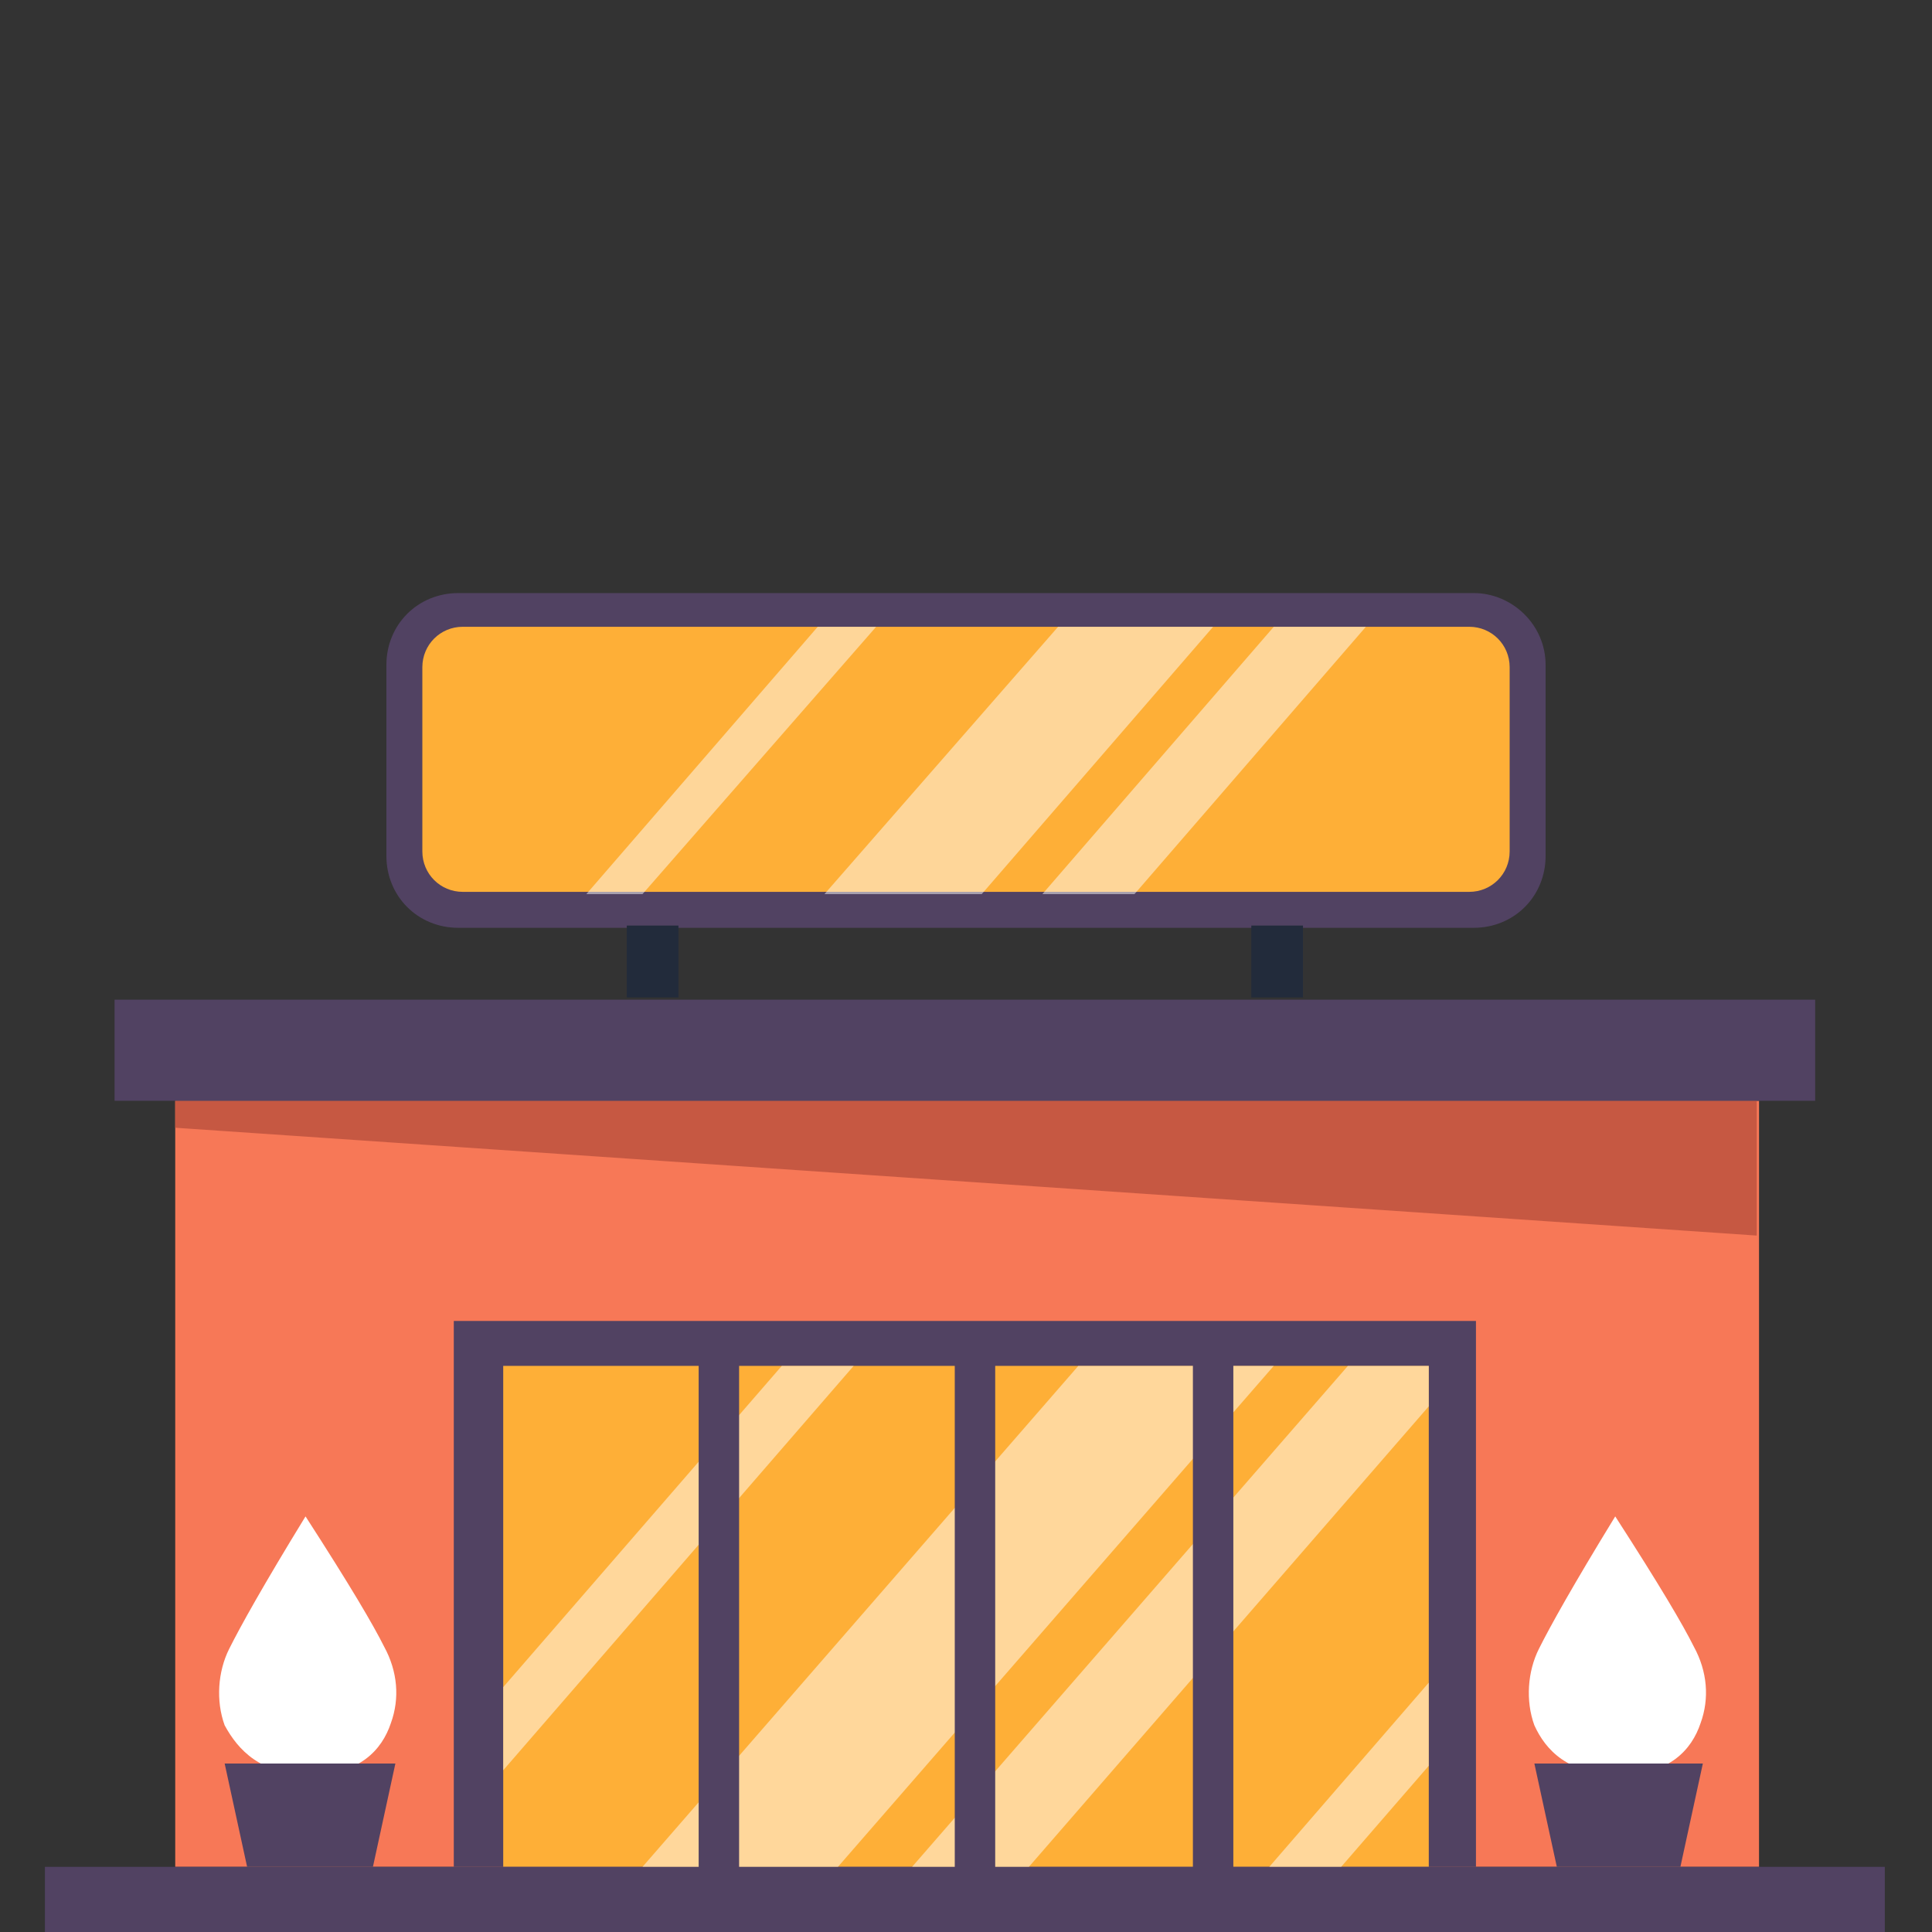 <svg enable-background="new 0 0 86 86" height="86" viewBox="0 0 86 86" width="86" xmlns="http://www.w3.org/2000/svg"><rect x="0" y="0" width="86" height="86" fill="#333333" stroke="none"/><path d="m7.8 49h70.5v34.1h-70.5z" fill="#f77857"/><path d="m78.2 55-70.4-4.8v-1.2h70.4z" fill="#c65842"/><path d="m5.1 44.5h75.7v4.5h-75.7z" fill="#514262"/><path d="m65.6 26.4h-45.2c-1.8 0-3.2 1.4-3.2 3.2v8.5c0 1.8 1.4 3.2 3.2 3.2h45.2c1.8 0 3.2-1.4 3.2-3.2v-8.5c0-1.8-1.5-3.2-3.2-3.2z" fill="#514262"/><path d="m65.4 27.9h-44.8c-1 0-1.8.8-1.8 1.8v8.2c0 1 .8 1.8 1.8 1.8h44.8c1 0 1.8-.8 1.8-1.8v-8.2c0-1-.8-1.8-1.8-1.8z" fill="#feaf37"/><path d="m20.2 58.8h45.5v24.3h-45.5z" fill="#514262"/><path d="m22.4 60.8h41.2v22.3h-41.2z" fill="#feaf37"/><path d="m2 83.1h81.9v2.9h-81.9z" fill="#514262"/><path d="m13.8 79c2.2 0 3.2-1.1 3.6-2.3.4-1.1.3-2.3-.3-3.4-.5-1-1.5-2.7-3.5-5.8-1.9 3.1-2.9 4.9-3.4 5.9s-.6 2.3-.2 3.4c.6 1.1 1.6 2.2 3.8 2.2z" fill="#fff"/><path d="m27.9 41.2h2.3v3.2h-2.3z" fill="#222b3b"/><path d="m55.7 41.2h2.3v3.2h-2.3z" fill="#222b3b"/><path d="m17.6 78.5h-7.6l1 4.6h5.6z" fill="#514262"/><path d="m72.1 79c2.2 0 3.2-1.1 3.6-2.3.4-1.1.3-2.3-.3-3.4-.5-1-1.5-2.7-3.5-5.8-1.9 3.1-2.9 4.9-3.4 5.9s-.6 2.3-.2 3.4c.5 1.1 1.5 2.2 3.8 2.2z" fill="#fff"/><path d="m75.8 78.5h-7.5l1 4.6h5.5z" fill="#514262"/><g fill="#fff" opacity=".5"><path d="m28.6 83.1h8.7l19.4-22.3h-8.7z"/><path d="m63.6 62.6v-1.8h-3.6l-19.4 22.3h5.2z"/><path d="m22.4 78.8 15.6-18h-3.2l-12.4 14.3z"/><path d="m63.6 78.6v-3.7l-7.1 8.2h3.2z"/></g><g fill="#514262"><path d="m31.1 60.2h1.8v23.3h-1.8z"/><path d="m42.5 60.2h1.8v23.3h-1.8z"/><path d="m53.1 60.2h1.8v23.3h-1.8z"/></g><g fill="#fff" opacity=".49"><path d="m54 27.9h-6.9l-10.4 11.9h7z"/><path d="m26.1 39.8h2.5l10.4-11.9h-2.6z"/><path d="m60.8 27.9h-4.1l-10.3 11.9h4.1z"/></g></svg>